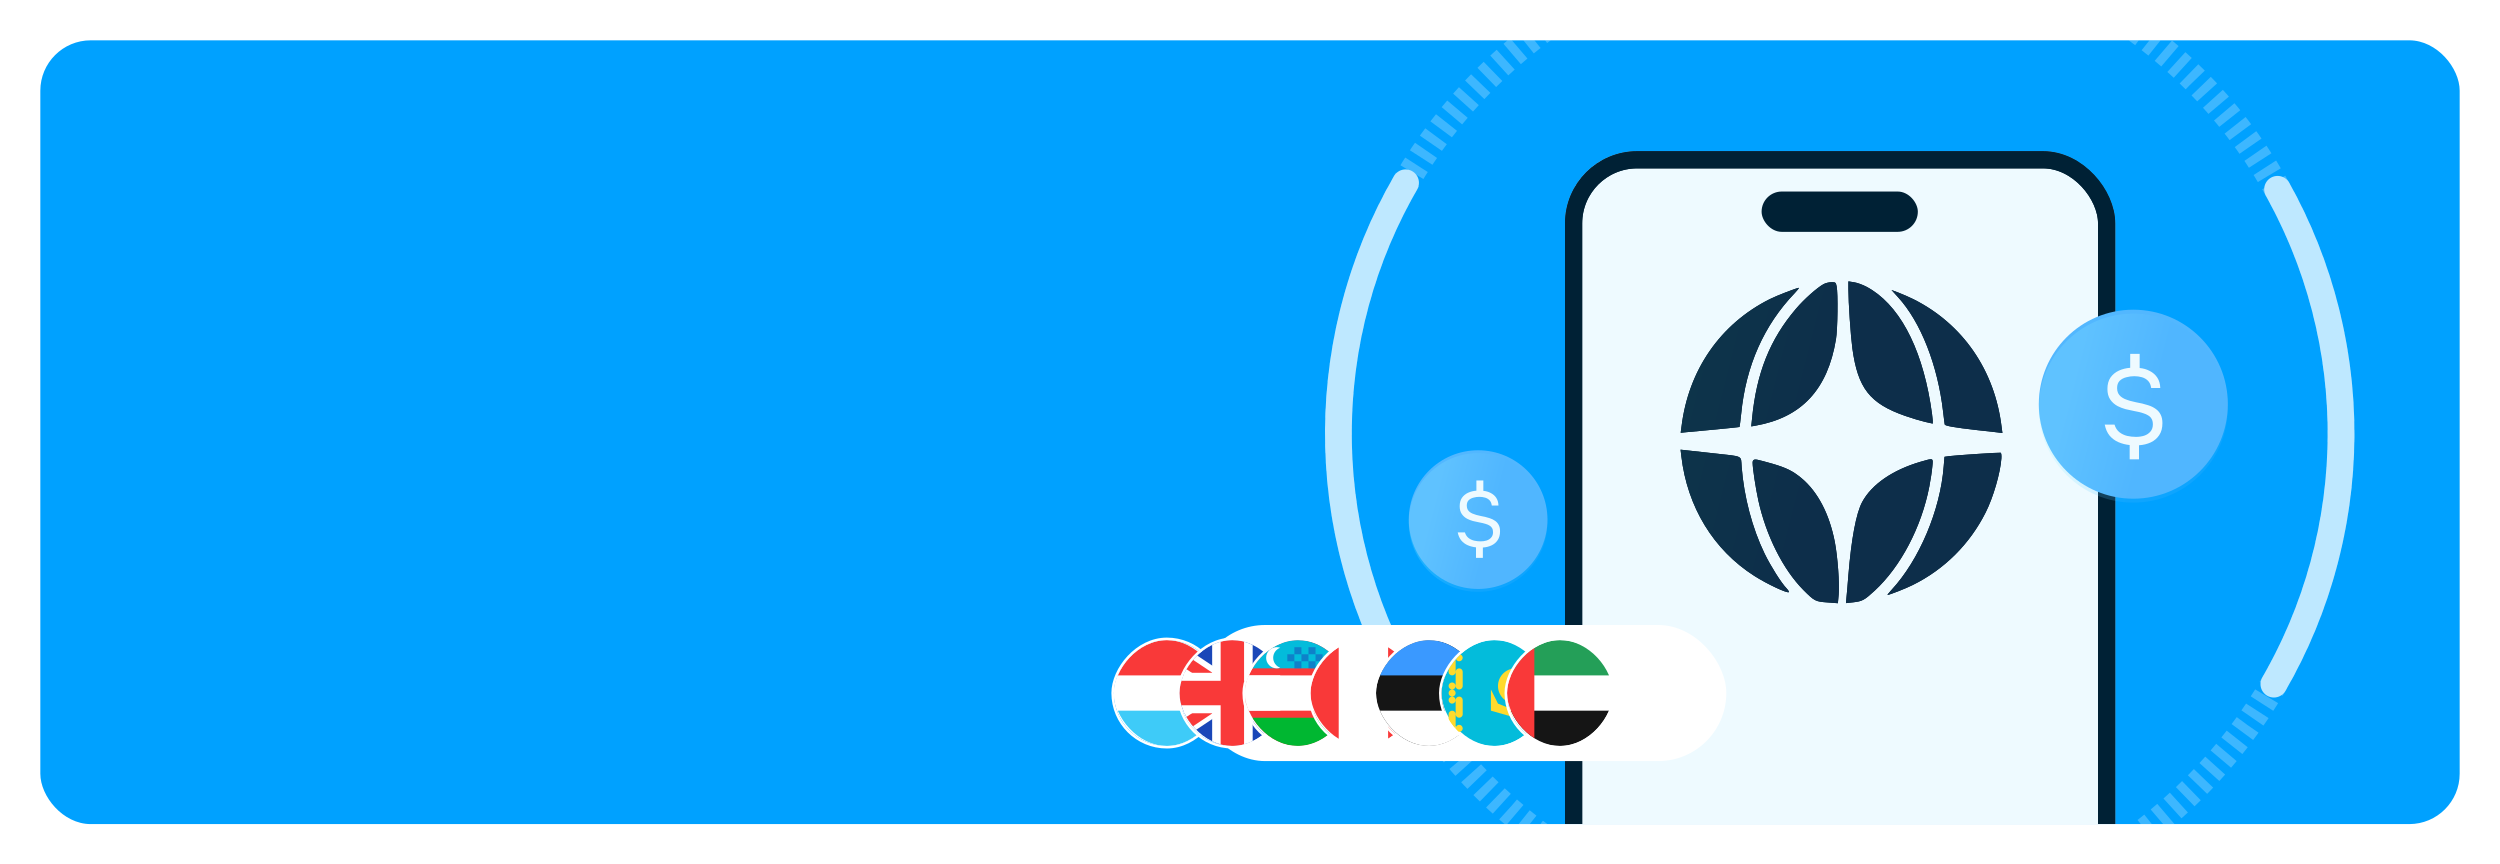 <?xml version="1.0" encoding="UTF-8"?> <svg xmlns="http://www.w3.org/2000/svg" width="992" height="343" viewBox="0 0 992 343" fill="none"><g filter="url(#filter0_d_5_251)"><g clip-path="url(#clip0_5_251)"><rect x="16" y="6" width="960" height="311" rx="20" fill="#00A1FF"></rect><path fill-rule="evenodd" clip-rule="evenodd" d="M743.556 95.936C755.078 102.033 763.325 117.112 766.848 138.411C767.304 141.212 767.677 144.013 767.677 144.631V145.702L764.9 145.085C763.325 144.714 760.092 143.766 757.647 142.901C744.799 138.411 740.447 132.89 738.458 118.389C737.836 113.816 737.007 101.704 737.007 96.719V94L739.08 94.33C740.199 94.494 742.23 95.236 743.556 95.936ZM732.739 95.813C733.277 98.326 733.112 111.509 732.49 115.093C729.464 133.302 720.015 143.478 703.312 146.444L701.696 146.732L701.986 143.89C703.603 127.287 708.493 115.052 717.984 103.929C720.885 100.509 725.61 96.307 728.014 94.989C728.718 94.618 730.003 94.288 730.874 94.288C732.324 94.288 732.448 94.371 732.739 95.813ZM717.487 98.284C706.338 109.902 699.748 124.692 698.049 142.077C697.759 144.673 697.51 146.856 697.427 146.938C697.386 146.98 693.448 147.392 688.682 147.845C683.916 148.298 679.108 148.751 678.031 148.833L676.041 149.039L676.332 146.897C678.818 126.299 690.423 109.49 708.41 100.468C710.938 99.191 718.108 96.431 718.979 96.348C719.186 96.348 718.523 97.213 717.487 98.284ZM760.631 100.468C778.577 109.449 790.223 126.299 792.71 146.938L793 149.122L791.011 148.875C789.933 148.751 786.617 148.38 783.633 148.051C775.593 147.144 772.194 146.526 772.029 146.032C771.987 145.785 771.697 143.725 771.448 141.459C769.501 124.527 763.325 108.79 755.036 99.726L752.674 97.131L755.285 98.12C756.777 98.697 759.139 99.726 760.631 100.468ZM687.978 156.496C699.085 157.732 697.883 157.155 698.215 161.44C699.044 172.275 702.069 183.727 706.545 192.956C708.783 197.529 712.555 203.543 714.544 205.603C715.124 206.221 715.497 206.839 715.373 206.963C714.834 207.498 707.457 204.038 702.815 201.071C687.936 191.596 678.445 175.982 676.29 157.608L676 155.178L678.238 155.425C679.44 155.59 683.833 156.043 687.978 156.496ZM792.627 158.391C792.254 163.623 789.684 172.522 786.908 178.001C781.105 189.536 771.904 198.682 760.424 204.367C757.896 205.644 751.886 207.993 751.223 207.993C751.099 207.993 751.762 207.169 752.674 206.18C762.745 195.304 770.454 177.136 771.656 161.234L771.946 157.773L773.645 157.526C775.759 157.238 791.757 156.167 792.337 156.29C792.586 156.331 792.71 157.238 792.627 158.391ZM709.405 160.286C714.461 161.769 716.782 162.923 719.891 165.477C725.859 170.421 730.086 178.495 732.075 188.712C733.112 194.068 733.816 203.708 733.485 207.745L733.194 211L729.423 210.712C725.03 210.423 724.657 210.217 720.637 206.18C713.259 198.723 707.084 186.446 704.266 173.593C703.271 168.979 702.193 161.934 702.193 159.874C702.193 158.968 702.718 158.611 703.768 158.803C704.597 158.968 707.125 159.627 709.405 160.286ZM767.511 161.44C767.387 163.005 766.889 166.219 766.434 168.567C763.574 183.357 755.989 197.776 746.498 206.51C742.81 209.888 742.064 210.3 738.748 210.67L736.137 210.959L736.344 208.569C736.469 207.21 736.8 203.708 737.007 200.783C738.085 187.6 739.826 178.289 742.022 174.211C745.462 167.825 753.005 162.593 763.201 159.586C768.091 158.185 767.843 158.062 767.511 161.44Z" fill="#002135"></path><path fill-rule="evenodd" clip-rule="evenodd" d="M743.556 95.936C755.078 102.033 763.325 117.112 766.848 138.411C767.304 141.212 767.677 144.013 767.677 144.631V145.702L764.9 145.085C763.325 144.714 760.092 143.766 757.647 142.901C744.799 138.411 740.447 132.89 738.458 118.389C737.836 113.816 737.007 101.704 737.007 96.719V94L739.08 94.33C740.199 94.494 742.23 95.236 743.556 95.936ZM732.739 95.813C733.277 98.326 733.112 111.509 732.49 115.093C729.464 133.302 720.015 143.478 703.312 146.444L701.696 146.732L701.986 143.89C703.603 127.287 708.493 115.052 717.984 103.929C720.885 100.509 725.61 96.307 728.014 94.989C728.718 94.618 730.003 94.288 730.874 94.288C732.324 94.288 732.448 94.371 732.739 95.813ZM717.487 98.284C706.338 109.902 699.748 124.692 698.049 142.077C697.759 144.673 697.51 146.856 697.427 146.938C697.386 146.98 693.448 147.392 688.682 147.845C683.916 148.298 679.108 148.751 678.031 148.833L676.041 149.039L676.332 146.897C678.818 126.299 690.423 109.49 708.41 100.468C710.938 99.191 718.108 96.431 718.979 96.348C719.186 96.348 718.523 97.213 717.487 98.284ZM760.631 100.468C778.577 109.449 790.223 126.299 792.71 146.938L793 149.122L791.011 148.875C789.933 148.751 786.617 148.38 783.633 148.051C775.593 147.144 772.194 146.526 772.029 146.032C771.987 145.785 771.697 143.725 771.448 141.459C769.501 124.527 763.325 108.79 755.036 99.726L752.674 97.131L755.285 98.12C756.777 98.697 759.139 99.726 760.631 100.468ZM687.978 156.496C699.085 157.732 697.883 157.155 698.215 161.44C699.044 172.275 702.069 183.727 706.545 192.956C708.783 197.529 712.555 203.543 714.544 205.603C715.124 206.221 715.497 206.839 715.373 206.963C714.834 207.498 707.457 204.038 702.815 201.071C687.936 191.596 678.445 175.982 676.29 157.608L676 155.178L678.238 155.425C679.44 155.59 683.833 156.043 687.978 156.496ZM792.627 158.391C792.254 163.623 789.684 172.522 786.908 178.001C781.105 189.536 771.904 198.682 760.424 204.367C757.896 205.644 751.886 207.993 751.223 207.993C751.099 207.993 751.762 207.169 752.674 206.18C762.745 195.304 770.454 177.136 771.656 161.234L771.946 157.773L773.645 157.526C775.759 157.238 791.757 156.167 792.337 156.29C792.586 156.331 792.71 157.238 792.627 158.391ZM709.405 160.286C714.461 161.769 716.782 162.923 719.891 165.477C725.859 170.421 730.086 178.495 732.075 188.712C733.112 194.068 733.816 203.708 733.485 207.745L733.194 211L729.423 210.712C725.03 210.423 724.657 210.217 720.637 206.18C713.259 198.723 707.084 186.446 704.266 173.593C703.271 168.979 702.193 161.934 702.193 159.874C702.193 158.968 702.718 158.611 703.768 158.803C704.597 158.968 707.125 159.627 709.405 160.286ZM767.511 161.44C767.387 163.005 766.889 166.219 766.434 168.567C763.574 183.357 755.989 197.776 746.498 206.51C742.81 209.888 742.064 210.3 738.748 210.67L736.137 210.959L736.344 208.569C736.469 207.21 736.8 203.708 737.007 200.783C738.085 187.6 739.826 178.289 742.022 174.211C745.462 167.825 753.005 162.593 763.201 159.586C768.091 158.185 767.843 158.062 767.511 161.44Z" fill="#002135"></path><g filter="url(#filter1_i_5_251)" data-figma-bg-blur-radius="9.8"><rect x="621" y="48" width="218.312" height="378.772" rx="28.63" fill="#EEFAFF"></rect><rect x="624.408" y="51.408" width="211.496" height="371.956" rx="25.221" stroke="#002135" stroke-width="6.817"></rect></g><g filter="url(#filter2_i_5_251)" data-figma-bg-blur-radius="10"><rect x="624.408" y="51.408" width="211.496" height="371.956" rx="25.221" stroke="#002135" stroke-width="6.817"></rect></g><g filter="url(#filter3_i_5_251)" data-figma-bg-blur-radius="14.0637"><path fill-rule="evenodd" clip-rule="evenodd" d="M740.587 101.417C753.164 108.072 762.167 124.531 766.012 147.78C766.51 150.838 766.917 153.896 766.917 154.57V155.74L763.886 155.065C762.167 154.66 758.638 153.626 755.969 152.682C741.944 147.78 737.194 141.754 735.023 125.925C734.344 120.933 733.439 107.712 733.439 102.271V99.303L735.701 99.663C736.923 99.843 739.139 100.652 740.587 101.417ZM728.779 101.282C729.368 104.025 729.187 118.415 728.508 122.327C725.205 142.204 714.891 153.311 696.659 156.549L694.895 156.864L695.211 153.761C696.976 135.638 702.314 122.282 712.674 110.141C715.841 106.408 720.998 101.821 723.622 100.382C724.391 99.978 725.794 99.618 726.744 99.618C728.327 99.618 728.463 99.708 728.779 101.282ZM712.131 103.98C699.961 116.661 692.768 132.805 690.913 151.782C690.597 154.615 690.325 156.999 690.235 157.089C690.19 157.134 685.892 157.583 680.689 158.078C675.487 158.573 670.239 159.067 669.062 159.157L666.891 159.382L667.208 157.044C669.922 134.559 682.589 116.212 702.223 106.363C704.983 104.969 712.81 101.956 713.76 101.866C713.986 101.866 713.262 102.811 712.131 103.98ZM759.226 106.363C778.815 116.167 791.527 134.559 794.242 157.089L794.559 159.472L792.387 159.202C791.211 159.067 787.592 158.663 784.334 158.303C775.558 157.313 771.848 156.639 771.667 156.099C771.622 155.83 771.305 153.581 771.034 151.108C768.907 132.625 762.167 115.447 753.119 105.554L750.54 102.721L753.39 103.8C755.019 104.43 757.597 105.554 759.226 106.363ZM679.92 167.522C692.044 168.871 690.732 168.241 691.094 172.918C691.999 184.745 695.302 197.246 700.188 207.319C702.631 212.311 706.747 218.876 708.919 221.125C709.552 221.799 709.96 222.474 709.824 222.609C709.236 223.194 701.183 219.416 696.116 216.178C679.875 205.835 669.515 188.792 667.162 168.736L666.846 166.083L669.289 166.352C670.601 166.532 675.396 167.027 679.92 167.522ZM794.151 169.59C793.744 175.301 790.939 185.015 787.908 190.995C781.575 203.587 771.531 213.57 759 219.776C756.24 221.17 749.68 223.733 748.956 223.733C748.821 223.733 749.545 222.834 750.54 221.754C761.533 209.883 769.948 190.051 771.26 172.693L771.577 168.916L773.431 168.646C775.739 168.331 793.201 167.162 793.835 167.297C794.106 167.342 794.242 168.331 794.151 169.59ZM703.309 171.659C708.829 173.278 711.362 174.537 714.755 177.325C721.27 182.721 725.884 191.535 728.056 202.688C729.187 208.534 729.956 219.056 729.594 223.463L729.277 227.016L725.16 226.701C720.365 226.386 719.958 226.161 715.569 221.754C707.517 213.615 700.776 200.214 697.699 186.184C696.614 181.147 695.437 173.457 695.437 171.209C695.437 170.22 696.01 169.83 697.157 170.04C698.061 170.22 700.821 170.939 703.309 171.659ZM766.736 172.918C766.6 174.627 766.057 178.134 765.56 180.698C762.438 196.842 754.159 212.581 743.799 222.114C739.773 225.802 738.958 226.251 735.339 226.656L732.489 226.971L732.715 224.363C732.851 222.879 733.213 219.056 733.439 215.864C734.615 201.473 736.515 191.31 738.913 186.858C742.668 179.888 750.902 174.177 762.031 170.894C767.369 169.365 767.098 169.23 766.736 172.918Z" fill="#002135"></path><path fill-rule="evenodd" clip-rule="evenodd" d="M740.587 101.417C753.164 108.072 762.167 124.531 766.012 147.78C766.51 150.838 766.917 153.896 766.917 154.57V155.74L763.886 155.065C762.167 154.66 758.638 153.626 755.969 152.682C741.944 147.78 737.194 141.754 735.023 125.925C734.344 120.933 733.439 107.712 733.439 102.271V99.303L735.701 99.663C736.923 99.843 739.139 100.652 740.587 101.417ZM728.779 101.282C729.368 104.025 729.187 118.415 728.508 122.327C725.205 142.204 714.891 153.311 696.659 156.549L694.895 156.864L695.211 153.761C696.976 135.638 702.314 122.282 712.674 110.141C715.841 106.408 720.998 101.821 723.622 100.382C724.391 99.978 725.794 99.618 726.744 99.618C728.327 99.618 728.463 99.708 728.779 101.282ZM712.131 103.98C699.961 116.661 692.768 132.805 690.913 151.782C690.597 154.615 690.325 156.999 690.235 157.089C690.19 157.134 685.892 157.583 680.689 158.078C675.487 158.573 670.239 159.067 669.062 159.157L666.891 159.382L667.208 157.044C669.922 134.559 682.589 116.212 702.223 106.363C704.983 104.969 712.81 101.956 713.76 101.866C713.986 101.866 713.262 102.811 712.131 103.98ZM759.226 106.363C778.815 116.167 791.527 134.559 794.242 157.089L794.559 159.472L792.387 159.202C791.211 159.067 787.592 158.663 784.334 158.303C775.558 157.313 771.848 156.639 771.667 156.099C771.622 155.83 771.305 153.581 771.034 151.108C768.907 132.625 762.167 115.447 753.119 105.554L750.54 102.721L753.39 103.8C755.019 104.43 757.597 105.554 759.226 106.363ZM679.92 167.522C692.044 168.871 690.732 168.241 691.094 172.918C691.999 184.745 695.302 197.246 700.188 207.319C702.631 212.311 706.747 218.876 708.919 221.125C709.552 221.799 709.96 222.474 709.824 222.609C709.236 223.194 701.183 219.416 696.116 216.178C679.875 205.835 669.515 188.792 667.162 168.736L666.846 166.083L669.289 166.352C670.601 166.532 675.396 167.027 679.92 167.522ZM794.151 169.59C793.744 175.301 790.939 185.015 787.908 190.995C781.575 203.587 771.531 213.57 759 219.776C756.24 221.17 749.68 223.733 748.956 223.733C748.821 223.733 749.545 222.834 750.54 221.754C761.533 209.883 769.948 190.051 771.26 172.693L771.577 168.916L773.431 168.646C775.739 168.331 793.201 167.162 793.835 167.297C794.106 167.342 794.242 168.331 794.151 169.59ZM703.309 171.659C708.829 173.278 711.362 174.537 714.755 177.325C721.27 182.721 725.884 191.535 728.056 202.688C729.187 208.534 729.956 219.056 729.594 223.463L729.277 227.016L725.16 226.701C720.365 226.386 719.958 226.161 715.569 221.754C707.517 213.615 700.776 200.214 697.699 186.184C696.614 181.147 695.437 173.457 695.437 171.209C695.437 170.22 696.01 169.83 697.157 170.04C698.061 170.22 700.821 170.939 703.309 171.659ZM766.736 172.918C766.6 174.627 766.057 178.134 765.56 180.698C762.438 196.842 754.159 212.581 743.799 222.114C739.773 225.802 738.958 226.251 735.339 226.656L732.489 226.971L732.715 224.363C732.851 222.879 733.213 219.056 733.439 215.864C734.615 201.473 736.515 191.31 738.913 186.858C742.668 179.888 750.902 174.177 762.031 170.894C767.369 169.365 767.098 169.23 766.736 172.918Z" fill="#002135"></path><path fill-rule="evenodd" clip-rule="evenodd" d="M740.587 101.417C753.164 108.072 762.167 124.531 766.012 147.78C766.51 150.838 766.917 153.896 766.917 154.57V155.74L763.886 155.065C762.167 154.66 758.638 153.626 755.969 152.682C741.944 147.78 737.194 141.754 735.023 125.925C734.344 120.933 733.439 107.712 733.439 102.271V99.303L735.701 99.663C736.923 99.843 739.139 100.652 740.587 101.417ZM728.779 101.282C729.368 104.025 729.187 118.415 728.508 122.327C725.205 142.204 714.891 153.311 696.659 156.549L694.895 156.864L695.211 153.761C696.976 135.638 702.314 122.282 712.674 110.141C715.841 106.408 720.998 101.821 723.622 100.382C724.391 99.978 725.794 99.618 726.744 99.618C728.327 99.618 728.463 99.708 728.779 101.282ZM712.131 103.98C699.961 116.661 692.768 132.805 690.913 151.782C690.597 154.615 690.325 156.999 690.235 157.089C690.19 157.134 685.892 157.583 680.689 158.078C675.487 158.573 670.239 159.067 669.062 159.157L666.891 159.382L667.208 157.044C669.922 134.559 682.589 116.212 702.223 106.363C704.983 104.969 712.81 101.956 713.76 101.866C713.986 101.866 713.262 102.811 712.131 103.98ZM759.226 106.363C778.815 116.167 791.527 134.559 794.242 157.089L794.559 159.472L792.387 159.202C791.211 159.067 787.592 158.663 784.334 158.303C775.558 157.313 771.848 156.639 771.667 156.099C771.622 155.83 771.305 153.581 771.034 151.108C768.907 132.625 762.167 115.447 753.119 105.554L750.54 102.721L753.39 103.8C755.019 104.43 757.597 105.554 759.226 106.363ZM679.92 167.522C692.044 168.871 690.732 168.241 691.094 172.918C691.999 184.745 695.302 197.246 700.188 207.319C702.631 212.311 706.747 218.876 708.919 221.125C709.552 221.799 709.96 222.474 709.824 222.609C709.236 223.194 701.183 219.416 696.116 216.178C679.875 205.835 669.515 188.792 667.162 168.736L666.846 166.083L669.289 166.352C670.601 166.532 675.396 167.027 679.92 167.522ZM794.151 169.59C793.744 175.301 790.939 185.015 787.908 190.995C781.575 203.587 771.531 213.57 759 219.776C756.24 221.17 749.68 223.733 748.956 223.733C748.821 223.733 749.545 222.834 750.54 221.754C761.533 209.883 769.948 190.051 771.26 172.693L771.577 168.916L773.431 168.646C775.739 168.331 793.201 167.162 793.835 167.297C794.106 167.342 794.242 168.331 794.151 169.59ZM703.309 171.659C708.829 173.278 711.362 174.537 714.755 177.325C721.27 182.721 725.884 191.535 728.056 202.688C729.187 208.534 729.956 219.056 729.594 223.463L729.277 227.016L725.16 226.701C720.365 226.386 719.958 226.161 715.569 221.754C707.517 213.615 700.776 200.214 697.699 186.184C696.614 181.147 695.437 173.457 695.437 171.209C695.437 170.22 696.01 169.83 697.157 170.04C698.061 170.22 700.821 170.939 703.309 171.659ZM766.736 172.918C766.6 174.627 766.057 178.134 765.56 180.698C762.438 196.842 754.159 212.581 743.799 222.114C739.773 225.802 738.958 226.251 735.339 226.656L732.489 226.971L732.715 224.363C732.851 222.879 733.213 219.056 733.439 215.864C734.615 201.473 736.515 191.31 738.913 186.858C742.668 179.888 750.902 174.177 762.031 170.894C767.369 169.365 767.098 169.23 766.736 172.918Z" fill="url(#paint0_linear_5_251)" fill-opacity="0.1"></path></g><g filter="url(#filter4_i_5_251)" data-figma-bg-blur-radius="10"><rect x="699" y="64" width="62" height="16" rx="8" fill="#002135"></rect></g><g filter="url(#filter5_dddd_5_251)"><circle cx="846.5" cy="104.5" r="37.5" fill="#52B7FF"></circle><g filter="url(#filter6_i_5_251)" data-figma-bg-blur-radius="10.81"><circle cx="846.5" cy="104.5" r="37.5" fill="url(#paint1_linear_5_251)" fill-opacity="0.2"></circle></g><path d="M845.049 126.38V120.71C843.458 120.539 841.966 120.156 840.573 119.559C839.209 118.962 838.044 118.095 837.078 116.958C836.14 115.793 835.5 114.344 835.159 112.61H839.038C839.436 113.889 840.076 114.884 840.957 115.594C841.866 116.305 842.904 116.802 844.069 117.086C845.234 117.342 846.399 117.47 847.564 117.47C848.73 117.47 849.81 117.314 850.804 117.001C851.827 116.66 852.651 116.12 853.277 115.381C853.93 114.642 854.257 113.69 854.257 112.525C854.257 111.615 854.087 110.877 853.746 110.308C853.433 109.74 852.978 109.285 852.381 108.944C851.813 108.575 851.131 108.276 850.335 108.049C849.284 107.708 848.161 107.438 846.968 107.239C845.774 107.012 844.595 106.756 843.429 106.472C842.293 106.159 841.227 105.747 840.232 105.235C839.038 104.582 838.072 103.715 837.333 102.635C836.594 101.555 836.225 100.162 836.225 98.457C836.225 96.61 836.637 95.09 837.461 93.896C838.314 92.702 839.422 91.793 840.786 91.168C842.179 90.542 843.671 90.173 845.262 90.059V84.517H849.014V90.144C850.52 90.287 851.87 90.684 853.064 91.338C854.286 91.963 855.266 92.83 856.005 93.939C856.744 95.047 857.142 96.425 857.199 98.073H853.575C853.433 96.88 853.035 95.942 852.381 95.26C851.728 94.578 850.918 94.095 849.952 93.811C848.985 93.526 847.962 93.384 846.882 93.384C845.831 93.384 844.779 93.526 843.728 93.811C842.676 94.066 841.795 94.535 841.085 95.217C840.403 95.899 840.062 96.866 840.062 98.116C840.062 98.855 840.189 99.509 840.445 100.077C840.729 100.646 841.099 101.114 841.554 101.484C842.008 101.853 842.52 102.166 843.088 102.422C844.452 102.99 845.959 103.431 847.607 103.743C849.284 104.027 850.861 104.411 852.339 104.894C853.532 105.264 854.556 105.761 855.408 106.386C856.261 106.983 856.914 107.75 857.369 108.688C857.824 109.598 858.051 110.706 858.051 112.013C858.051 113.946 857.625 115.537 856.772 116.788C855.948 118.038 854.84 118.99 853.447 119.644C852.055 120.298 850.492 120.681 848.758 120.795V126.38H845.049Z" fill="#EEFAFF"></path></g><circle cx="730" cy="162" r="198.93" stroke="white" stroke-opacity="0.24" stroke-width="10.625" stroke-dasharray="3.43 3.43"></circle><path d="M903.741 65.114C920.504 95.173 929.18 129.067 928.924 163.482C928.667 197.898 919.486 231.659 902.278 261.465" stroke="#BEE8FF" stroke-width="10.625" stroke-linecap="round"></path><path d="M556.259 258.886C539.496 228.827 530.82 194.933 531.076 160.518C531.333 126.102 540.514 92.341 557.722 62.535" stroke="#BEE8FF" stroke-width="10.625" stroke-linecap="round"></path><path d="M633.114 -11.741C663.173 -28.504 697.067 -37.18 731.482 -36.924C765.898 -36.667 799.659 -27.486 829.465 -10.278" stroke="white" stroke-width="10.625" stroke-linecap="round"></path><path d="M826.886 335.741C796.827 352.504 762.933 361.18 728.518 360.924C694.102 360.667 660.341 351.486 630.535 334.278" stroke="white" stroke-width="10.625" stroke-linecap="round"></path><g filter="url(#filter7_d_5_251)"><rect x="475" y="228" width="210" height="54" rx="27" fill="white"></rect></g><g filter="url(#filter8_d_5_251)"><g filter="url(#filter9_dddd_5_251)"><g clip-path="url(#clip5_5_251)"><rect width="42" height="42" rx="21" transform="matrix(-1 0 0 1 523 234)" fill="white"></rect><g clip-path="url(#clip6_5_251)"><rect x="481" y="234" width="42" height="42" rx="21" fill="white"></rect><path fill-rule="evenodd" clip-rule="evenodd" d="M472.6 262H531.4V276H472.6V262Z" fill="#3ECBF8"></path><path fill-rule="evenodd" clip-rule="evenodd" d="M472.6 234H531.4V248H472.6V234Z" fill="#F93939"></path></g></g><rect x="0.5" y="-0.5" width="43" height="43" rx="21.5" transform="matrix(-1 0 0 1 524 234)" stroke="white"></rect></g><g filter="url(#filter10_dddd_5_251)"><g clip-path="url(#clip7_5_251)"><rect width="42" height="42" rx="21" transform="matrix(-1 0 0 1 549 234)" fill="white"></rect><g clip-path="url(#clip8_5_251)"><rect x="507" y="234" width="42" height="42" rx="21" fill="#1A47B8"></rect><path fill-rule="evenodd" clip-rule="evenodd" d="M504.855 234H498.6V241L551.111 276L557.4 276V269L504.855 234Z" fill="white"></path><path d="M500.686 234L557.4 271.899V276H555.363L498.6 238.062V234H500.686Z" fill="#F93939"></path><path fill-rule="evenodd" clip-rule="evenodd" d="M551.8 234H557.4V241C557.4 241 521.028 264.319 504.2 276H498.6V269L551.8 234Z" fill="white"></path><path d="M557.4 234H555.501L498.6 271.932V276H500.686L557.4 238.092V234Z" fill="#F93939"></path><path fill-rule="evenodd" clip-rule="evenodd" d="M519.984 234H536.065V246.955H557.4V263.036H536.065V276H519.984V263.036H498.6V246.955H519.984V234Z" fill="white"></path><path fill-rule="evenodd" clip-rule="evenodd" d="M523.358 234H532.642V250.154H557.4V259.846H532.642V276H523.358V259.846H498.6V250.154H523.358V234Z" fill="#F93939"></path></g></g><rect x="0.5" y="-0.5" width="43" height="43" rx="21.5" transform="matrix(-1 0 0 1 550 234)" stroke="white"></rect></g><g filter="url(#filter11_dddd_5_251)"><g clip-path="url(#clip9_5_251)"><rect width="42" height="42" rx="21" transform="matrix(-1 0 0 1 575 234)" fill="white"></rect><g clip-path="url(#clip10_5_251)"><rect x="533" y="234" width="42" height="42" rx="21" fill="#F93939"></rect><path fill-rule="evenodd" clip-rule="evenodd" d="M527.4 264.8H586.2V276H527.4V264.8Z" fill="#00B731"></path><path fill-rule="evenodd" clip-rule="evenodd" d="M527.4 234H586.2V245.2H527.4V234Z" fill="#03BCDB"></path><path fill-rule="evenodd" clip-rule="evenodd" d="M533 248H591.8V262H533V248ZM547 244.962C546.563 245.116 546.09 245.2 545.6 245.2C543.282 245.2 541.4 243.318 541.4 241C541.4 238.682 543.282 236.8 545.6 236.8C546.09 236.8 546.563 236.884 547 237.038C545.368 237.615 544.2 239.172 544.2 241C544.2 242.828 545.368 244.388 547 244.962Z" fill="white"></path><path opacity="0.5" fill-rule="evenodd" clip-rule="evenodd" d="M549.8 239.6H552.6V242.4H549.8V239.6ZM552.6 236.8H555.4V239.6H552.6V236.8ZM555.4 239.6H558.2V242.4H555.4V239.6ZM558.2 236.8H561V239.6H558.2V236.8ZM561 239.6H563.8V242.4H561V239.6ZM558.2 242.4H561V245.2H558.2V242.4ZM552.6 242.4H555.4V245.2H552.6V242.4Z" fill="#1A47B8"></path><rect x="533" y="248" width="14" height="14" fill="white"></rect></g></g><rect x="0.5" y="-0.5" width="43" height="43" rx="21.5" transform="matrix(-1 0 0 1 576 234)" stroke="white"></rect></g><g filter="url(#filter12_dddd_5_251)"><g clip-path="url(#clip11_5_251)"><rect width="42" height="42" rx="21" transform="matrix(-1 0 0 1 601 234)" fill="white"></rect><g clip-path="url(#clip12_5_251)"><path d="M603.8 234H556.2C553.107 234 550.6 236.507 550.6 239.6V270.4C550.6 273.493 553.107 276 556.2 276H603.8C606.893 276 609.4 273.493 609.4 270.4V239.6C609.4 236.507 606.893 234 603.8 234Z" fill="white"></path><path fill-rule="evenodd" clip-rule="evenodd" d="M550.6 234H570.2V276H550.6V234ZM589.8 234H609.4V276H589.8V234Z" fill="#F93939"></path></g></g><rect x="0.5" y="-0.5" width="43" height="43" rx="21.5" transform="matrix(-1 0 0 1 602 234)" stroke="white"></rect></g><g filter="url(#filter13_dddd_5_251)"><g clip-path="url(#clip13_5_251)"><rect width="42" height="42" rx="21" transform="matrix(-1 0 0 1 627 234)" fill="white"></rect><g clip-path="url(#clip14_5_251)"><path d="M629.8 234H582.2C579.107 234 576.6 236.507 576.6 239.6V270.4C576.6 273.493 579.107 276 582.2 276H629.8C632.893 276 635.4 273.493 635.4 270.4V239.6C635.4 236.507 632.893 234 629.8 234Z" fill="#151515"></path><path fill-rule="evenodd" clip-rule="evenodd" d="M576.6 262H635.4V276H576.6V262Z" fill="white"></path><path fill-rule="evenodd" clip-rule="evenodd" d="M576.6 234H635.4V248H576.6V234Z" fill="#3A99FF"></path></g></g><rect x="0.5" y="-0.5" width="43" height="43" rx="21.5" transform="matrix(-1 0 0 1 628 234)" stroke="white"></rect></g><g filter="url(#filter14_dddd_5_251)"><g clip-path="url(#clip15_5_251)"><rect width="42" height="42" rx="21" transform="matrix(-1 0 0 1 653 234)" fill="white"></rect><rect x="611" y="234" width="42" height="42" rx="21" fill="#03BCDB"></rect><path fill-rule="evenodd" clip-rule="evenodd" d="M613.8 240.986C613.8 240.222 614.449 239.6 615.2 239.6C615.973 239.6 616.6 240.205 616.6 240.986V246.614C616.6 247.378 615.95 248 615.2 248C614.427 248 613.8 247.395 613.8 246.614V240.986ZM616.6 246.586C616.6 245.822 617.249 245.2 618 245.2C618.773 245.2 619.4 245.805 619.4 246.586V252.214C619.4 252.978 618.75 253.6 618 253.6C617.227 253.6 616.6 252.995 616.6 252.214V246.586ZM616.6 257.786C616.6 257.022 617.249 256.4 618 256.4C618.773 256.4 619.4 257.005 619.4 257.786V263.414C619.4 264.178 618.75 264.8 618 264.8C617.227 264.8 616.6 264.195 616.6 263.414V257.786V257.786ZM613.8 263.386C613.8 262.622 614.449 262 615.2 262C615.973 262 616.6 262.605 616.6 263.386V269.014C616.6 269.778 615.95 270.4 615.2 270.4C614.427 270.4 613.8 269.795 613.8 269.014V263.386ZM613.8 252.2C613.8 251.427 614.449 250.8 615.2 250.8C615.973 250.8 616.6 251.45 616.6 252.2C616.6 252.973 615.95 253.6 615.2 253.6C614.427 253.6 613.8 252.95 613.8 252.2ZM616.6 241C616.6 240.227 617.249 239.6 618 239.6C618.773 239.6 619.4 240.25 619.4 241C619.4 241.773 618.75 242.4 618 242.4C617.227 242.4 616.6 241.75 616.6 241ZM613.8 255C613.8 254.227 614.449 253.6 615.2 253.6C615.973 253.6 616.6 254.25 616.6 255C616.6 255.773 615.95 256.4 615.2 256.4C614.427 256.4 613.8 255.75 613.8 255ZM616.6 269C616.6 268.227 617.249 267.6 618 267.6C618.773 267.6 619.4 268.25 619.4 269C619.4 269.773 618.75 270.4 618 270.4C617.227 270.4 616.6 269.75 616.6 269ZM613.8 257.8C613.8 257.027 614.449 256.4 615.2 256.4C615.973 256.4 616.6 257.05 616.6 257.8C616.6 258.573 615.95 259.2 615.2 259.2C614.427 259.2 613.8 258.55 613.8 257.8Z" fill="#FFDA2C"></path><path d="M640.4 259.2C644.266 259.2 647.4 256.066 647.4 252.2C647.4 248.334 644.266 245.2 640.4 245.2C636.534 245.2 633.4 248.334 633.4 252.2C633.4 256.066 636.534 259.2 640.4 259.2Z" fill="#FFDA2C"></path><path fill-rule="evenodd" clip-rule="evenodd" d="M630.6 253.6L633.4 259.2L640.4 262L647.4 259.2L650.2 253.6V262L640.4 264.8L630.6 262V253.6Z" fill="#FFDA2C"></path></g><rect x="0.5" y="-0.5" width="43" height="43" rx="21.5" transform="matrix(-1 0 0 1 654 234)" stroke="white"></rect></g><g filter="url(#filter15_dddd_5_251)"><g clip-path="url(#clip16_5_251)"><rect width="42" height="42" rx="21" transform="matrix(-1 0 0 1 679 234)" fill="white"></rect><g clip-path="url(#clip17_5_251)"><path d="M684.227 234H636.627C633.535 234 631.027 236.507 631.027 239.6V270.4C631.027 273.493 633.535 276 636.627 276H684.227C687.32 276 689.827 273.493 689.827 270.4V239.6C689.827 236.507 687.32 234 684.227 234Z" fill="white"></path><path fill-rule="evenodd" clip-rule="evenodd" d="M631.027 262H689.827V276H631.027V262Z" fill="#151515"></path><path fill-rule="evenodd" clip-rule="evenodd" d="M631.027 234H689.827V248H631.027V234Z" fill="#249F58"></path><path fill-rule="evenodd" clip-rule="evenodd" d="M631.027 234V276H647.827V234H631.027Z" fill="#F93939"></path></g></g><rect x="0.5" y="-0.5" width="43" height="43" rx="21.5" transform="matrix(-1 0 0 1 680 234)" stroke="white"></rect></g></g><g filter="url(#filter16_dddd_5_251)"><circle cx="586.515" cy="162.515" r="27.515" fill="#52B7FF"></circle><g filter="url(#filter17_i_5_251)" data-figma-bg-blur-radius="7.93158"><circle cx="586.515" cy="162.515" r="27.515" fill="url(#paint2_linear_5_251)" fill-opacity="0.2"></circle></g><path d="M585.678 177.686V173.526C584.51 173.401 583.416 173.12 582.394 172.682C581.393 172.244 580.538 171.608 579.829 170.774C579.141 169.919 578.672 168.855 578.422 167.583H581.268C581.56 168.522 582.029 169.251 582.675 169.773C583.343 170.294 584.104 170.659 584.959 170.867C585.814 171.055 586.669 171.149 587.524 171.149C588.379 171.149 589.171 171.034 589.901 170.805C590.651 170.555 591.256 170.159 591.715 169.616C592.194 169.074 592.434 168.376 592.434 167.521C592.434 166.853 592.309 166.311 592.059 165.894C591.83 165.477 591.496 165.144 591.058 164.893C590.641 164.622 590.141 164.403 589.557 164.236C588.785 163.986 587.961 163.788 587.086 163.642C586.21 163.475 585.345 163.288 584.49 163.079C583.655 162.85 582.874 162.547 582.144 162.172C581.268 161.693 580.559 161.057 580.017 160.264C579.475 159.472 579.204 158.45 579.204 157.199C579.204 155.843 579.506 154.728 580.111 153.852C580.736 152.976 581.549 152.309 582.55 151.85C583.572 151.392 584.667 151.12 585.835 151.037V146.971H588.587V151.1C589.692 151.204 590.683 151.496 591.558 151.975C592.455 152.434 593.175 153.07 593.717 153.883C594.259 154.697 594.551 155.708 594.592 156.917H591.934C591.83 156.042 591.538 155.353 591.058 154.853C590.578 154.353 589.984 153.998 589.275 153.79C588.566 153.581 587.815 153.477 587.023 153.477C586.252 153.477 585.48 153.581 584.709 153.79C583.937 153.977 583.291 154.321 582.769 154.822C582.269 155.322 582.019 156.031 582.019 156.949C582.019 157.491 582.112 157.97 582.3 158.387C582.509 158.804 582.78 159.149 583.113 159.42C583.447 159.691 583.822 159.92 584.239 160.108C585.24 160.525 586.345 160.848 587.555 161.077C588.785 161.286 589.942 161.567 591.027 161.922C591.903 162.193 592.653 162.558 593.279 163.017C593.904 163.455 594.384 164.018 594.718 164.706C595.051 165.373 595.218 166.186 595.218 167.145C595.218 168.563 594.905 169.731 594.28 170.649C593.675 171.566 592.862 172.265 591.84 172.744C590.818 173.224 589.671 173.505 588.399 173.589V177.686H585.678Z" fill="#EEFAFF"></path></g></g></g><defs><filter id="filter0_d_5_251" x="0" y="0" width="992" height="343" filterUnits="userSpaceOnUse" color-interpolation-filters="sRGB"><feFlood flood-opacity="0" result="BackgroundImageFix"></feFlood><feColorMatrix in="SourceAlpha" type="matrix" values="0 0 0 0 0 0 0 0 0 0 0 0 0 0 0 0 0 0 127 0" result="hardAlpha"></feColorMatrix><feMorphology radius="2" operator="erode" in="SourceAlpha" result="effect1_dropShadow_5_251"></feMorphology><feOffset dy="10"></feOffset><feGaussianBlur stdDeviation="9"></feGaussianBlur><feComposite in2="hardAlpha" operator="out"></feComposite><feColorMatrix type="matrix" values="0 0 0 0 0.063 0 0 0 0 0.098 0 0 0 0 0.157 0 0 0 0.07 0"></feColorMatrix><feBlend mode="normal" in2="BackgroundImageFix" result="effect1_dropShadow_5_251"></feBlend><feBlend mode="normal" in="SourceGraphic" in2="effect1_dropShadow_5_251" result="shape"></feBlend></filter><filter id="filter1_i_5_251" x="611.2" y="38.2" width="237.913" height="398.372" filterUnits="userSpaceOnUse" color-interpolation-filters="sRGB"><feFlood flood-opacity="0" result="BackgroundImageFix"></feFlood><feBlend mode="normal" in="SourceGraphic" in2="BackgroundImageFix" result="shape"></feBlend><feColorMatrix in="SourceAlpha" type="matrix" values="0 0 0 0 0 0 0 0 0 0 0 0 0 0 0 0 0 0 127 0" result="hardAlpha"></feColorMatrix><feMorphology radius="15" operator="erode" in="SourceAlpha" result="effect1_innerShadow_5_251"></feMorphology><feOffset dy="2"></feOffset><feGaussianBlur stdDeviation="10"></feGaussianBlur><feComposite in2="hardAlpha" operator="arithmetic" k2="-1" k3="1"></feComposite><feColorMatrix type="matrix" values="0 0 0 0 1 0 0 0 0 1 0 0 0 0 1 0 0 0 0.2 0"></feColorMatrix><feBlend mode="normal" in2="shape" result="effect1_innerShadow_5_251"></feBlend></filter><clipPath id="bgblur_1_5_251_clip_path" transform="translate(-611.2 -38.2)"><rect x="621" y="48" width="218.312" height="378.772" rx="28.63"></rect></clipPath><filter id="filter2_i_5_251" x="611" y="38" width="238.312" height="398.772" filterUnits="userSpaceOnUse" color-interpolation-filters="sRGB"><feFlood flood-opacity="0" result="BackgroundImageFix"></feFlood><feBlend mode="normal" in="SourceGraphic" in2="BackgroundImageFix" result="shape"></feBlend><feColorMatrix in="SourceAlpha" type="matrix" values="0 0 0 0 0 0 0 0 0 0 0 0 0 0 0 0 0 0 127 0" result="hardAlpha"></feColorMatrix><feMorphology radius="20" operator="erode" in="SourceAlpha" result="effect1_innerShadow_5_251"></feMorphology><feOffset dy="2"></feOffset><feGaussianBlur stdDeviation="5"></feGaussianBlur><feComposite in2="hardAlpha" operator="arithmetic" k2="-1" k3="1"></feComposite><feColorMatrix type="matrix" values="0 0 0 0 1 0 0 0 0 1 0 0 0 0 1 0 0 0 0.1 0"></feColorMatrix><feBlend mode="normal" in2="shape" result="effect1_innerShadow_5_251"></feBlend></filter><filter id="filter3_i_5_251" x="652.782" y="85.239" width="155.84" height="155.84" filterUnits="userSpaceOnUse" color-interpolation-filters="sRGB"><feFlood flood-opacity="0" result="BackgroundImageFix"></feFlood><feBlend mode="normal" in="SourceGraphic" in2="BackgroundImageFix" result="shape"></feBlend><feColorMatrix in="SourceAlpha" type="matrix" values="0 0 0 0 0 0 0 0 0 0 0 0 0 0 0 0 0 0 127 0" result="hardAlpha"></feColorMatrix><feOffset dy="2.344"></feOffset><feGaussianBlur stdDeviation="1.5"></feGaussianBlur><feComposite in2="hardAlpha" operator="arithmetic" k2="-1" k3="1"></feComposite><feColorMatrix type="matrix" values="0 0 0 0 1 0 0 0 0 1 0 0 0 0 1 0 0 0 0.5 0"></feColorMatrix><feBlend mode="normal" in2="shape" result="effect1_innerShadow_5_251"></feBlend></filter><clipPath id="bgblur_2_5_251_clip_path" transform="translate(-652.782 -85.239)"><path fill-rule="evenodd" clip-rule="evenodd" d="M740.587 101.417C753.164 108.072 762.167 124.531 766.012 147.78C766.51 150.838 766.917 153.896 766.917 154.57V155.74L763.886 155.065C762.167 154.66 758.638 153.626 755.969 152.682C741.944 147.78 737.194 141.754 735.023 125.925C734.344 120.933 733.439 107.712 733.439 102.271V99.303L735.701 99.663C736.923 99.843 739.139 100.652 740.587 101.417ZM728.779 101.282C729.368 104.025 729.187 118.415 728.508 122.327C725.205 142.204 714.891 153.311 696.659 156.549L694.895 156.864L695.211 153.761C696.976 135.638 702.314 122.282 712.674 110.141C715.841 106.408 720.998 101.821 723.622 100.382C724.391 99.978 725.794 99.618 726.744 99.618C728.327 99.618 728.463 99.708 728.779 101.282ZM712.131 103.98C699.961 116.661 692.768 132.805 690.913 151.782C690.597 154.615 690.325 156.999 690.235 157.089C690.19 157.134 685.892 157.583 680.689 158.078C675.487 158.573 670.239 159.067 669.062 159.157L666.891 159.382L667.208 157.044C669.922 134.559 682.589 116.212 702.223 106.363C704.983 104.969 712.81 101.956 713.76 101.866C713.986 101.866 713.262 102.811 712.131 103.98ZM759.226 106.363C778.815 116.167 791.527 134.559 794.242 157.089L794.559 159.472L792.387 159.202C791.211 159.067 787.592 158.663 784.334 158.303C775.558 157.313 771.848 156.639 771.667 156.099C771.622 155.83 771.305 153.581 771.034 151.108C768.907 132.625 762.167 115.447 753.119 105.554L750.54 102.721L753.39 103.8C755.019 104.43 757.597 105.554 759.226 106.363ZM679.92 167.522C692.044 168.871 690.732 168.241 691.094 172.918C691.999 184.745 695.302 197.246 700.188 207.319C702.631 212.311 706.747 218.876 708.919 221.125C709.552 221.799 709.96 222.474 709.824 222.609C709.236 223.194 701.183 219.416 696.116 216.178C679.875 205.835 669.515 188.792 667.162 168.736L666.846 166.083L669.289 166.352C670.601 166.532 675.396 167.027 679.92 167.522ZM794.151 169.59C793.744 175.301 790.939 185.015 787.908 190.995C781.575 203.587 771.531 213.57 759 219.776C756.24 221.17 749.68 223.733 748.956 223.733C748.821 223.733 749.545 222.834 750.54 221.754C761.533 209.883 769.948 190.051 771.26 172.693L771.577 168.916L773.431 168.646C775.739 168.331 793.201 167.162 793.835 167.297C794.106 167.342 794.242 168.331 794.151 169.59ZM703.309 171.659C708.829 173.278 711.362 174.537 714.755 177.325C721.27 182.721 725.884 191.535 728.056 202.688C729.187 208.534 729.956 219.056 729.594 223.463L729.277 227.016L725.16 226.701C720.365 226.386 719.958 226.161 715.569 221.754C707.517 213.615 700.776 200.214 697.699 186.184C696.614 181.147 695.437 173.457 695.437 171.209C695.437 170.22 696.01 169.83 697.157 170.04C698.061 170.22 700.821 170.939 703.309 171.659ZM766.736 172.918C766.6 174.627 766.057 178.134 765.56 180.698C762.438 196.842 754.159 212.581 743.799 222.114C739.773 225.802 738.958 226.251 735.339 226.656L732.489 226.971L732.715 224.363C732.851 222.879 733.213 219.056 733.439 215.864C734.615 201.473 736.515 191.31 738.913 186.858C742.668 179.888 750.902 174.177 762.031 170.894C767.369 169.365 767.098 169.23 766.736 172.918Z"></path></clipPath><filter id="filter4_i_5_251" x="689" y="54" width="82" height="36" filterUnits="userSpaceOnUse" color-interpolation-filters="sRGB"><feFlood flood-opacity="0" result="BackgroundImageFix"></feFlood><feBlend mode="normal" in="SourceGraphic" in2="BackgroundImageFix" result="shape"></feBlend><feColorMatrix in="SourceAlpha" type="matrix" values="0 0 0 0 0 0 0 0 0 0 0 0 0 0 0 0 0 0 127 0" result="hardAlpha"></feColorMatrix><feMorphology radius="20" operator="erode" in="SourceAlpha" result="effect1_innerShadow_5_251"></feMorphology><feOffset dy="2"></feOffset><feGaussianBlur stdDeviation="5"></feGaussianBlur><feComposite in2="hardAlpha" operator="arithmetic" k2="-1" k3="1"></feComposite><feColorMatrix type="matrix" values="0 0 0 0 1 0 0 0 0 1 0 0 0 0 1 0 0 0 0.1 0"></feColorMatrix><feBlend mode="normal" in2="shape" result="effect1_innerShadow_5_251"></feBlend></filter><clipPath id="bgblur_3_5_251_clip_path" transform="translate(-689 -54)"><rect x="699" y="64" width="62" height="16" rx="8"></rect></clipPath><filter id="filter5_dddd_5_251" x="798.89" y="65.445" width="95.22" height="110.774" filterUnits="userSpaceOnUse" color-interpolation-filters="sRGB"><feFlood flood-opacity="0" result="BackgroundImageFix"></feFlood><feColorMatrix in="SourceAlpha" type="matrix" values="0 0 0 0 0 0 0 0 0 0 0 0 0 0 0 0 0 0 127 0" result="hardAlpha"></feColorMatrix><feOffset dy="1.555"></feOffset><feGaussianBlur stdDeviation="1.555"></feGaussianBlur><feColorMatrix type="matrix" values="0 0 0 0 0 0 0 0 0 0 0 0 0 0 0 0 0 0 0.05 0"></feColorMatrix><feBlend mode="normal" in2="BackgroundImageFix" result="effect1_dropShadow_5_251"></feBlend><feColorMatrix in="SourceAlpha" type="matrix" values="0 0 0 0 0 0 0 0 0 0 0 0 0 0 0 0 0 0 127 0" result="hardAlpha"></feColorMatrix><feOffset dy="6.222"></feOffset><feGaussianBlur stdDeviation="3.111"></feGaussianBlur><feColorMatrix type="matrix" values="0 0 0 0 0 0 0 0 0 0 0 0 0 0 0 0 0 0 0.04 0"></feColorMatrix><feBlend mode="normal" in2="effect1_dropShadow_5_251" result="effect2_dropShadow_5_251"></feBlend><feColorMatrix in="SourceAlpha" type="matrix" values="0 0 0 0 0 0 0 0 0 0 0 0 0 0 0 0 0 0 127 0" result="hardAlpha"></feColorMatrix><feOffset dy="13.999"></feOffset><feGaussianBlur stdDeviation="4.277"></feGaussianBlur><feColorMatrix type="matrix" values="0 0 0 0 0 0 0 0 0 0 0 0 0 0 0 0 0 0 0.03 0"></feColorMatrix><feBlend mode="normal" in2="effect2_dropShadow_5_251" result="effect3_dropShadow_5_251"></feBlend><feColorMatrix in="SourceAlpha" type="matrix" values="0 0 0 0 0 0 0 0 0 0 0 0 0 0 0 0 0 0 127 0" result="hardAlpha"></feColorMatrix><feOffset dy="24.109"></feOffset><feGaussianBlur stdDeviation="5.055"></feGaussianBlur><feColorMatrix type="matrix" values="0 0 0 0 0 0 0 0 0 0 0 0 0 0 0 0 0 0 0.01 0"></feColorMatrix><feBlend mode="normal" in2="effect3_dropShadow_5_251" result="effect4_dropShadow_5_251"></feBlend><feBlend mode="normal" in="SourceGraphic" in2="effect4_dropShadow_5_251" result="shape"></feBlend></filter><filter id="filter6_i_5_251" x="798.19" y="56.19" width="96.62" height="96.62" filterUnits="userSpaceOnUse" color-interpolation-filters="sRGB"><feFlood flood-opacity="0" result="BackgroundImageFix"></feFlood><feBlend mode="normal" in="SourceGraphic" in2="BackgroundImageFix" result="shape"></feBlend><feColorMatrix in="SourceAlpha" type="matrix" values="0 0 0 0 0 0 0 0 0 0 0 0 0 0 0 0 0 0 127 0" result="hardAlpha"></feColorMatrix><feOffset dy="1.555"></feOffset><feGaussianBlur stdDeviation="1.944"></feGaussianBlur><feComposite in2="hardAlpha" operator="arithmetic" k2="-1" k3="1"></feComposite><feColorMatrix type="matrix" values="0 0 0 0 1 0 0 0 0 1 0 0 0 0 1 0 0 0 0.5 0"></feColorMatrix><feBlend mode="normal" in2="shape" result="effect1_innerShadow_5_251"></feBlend></filter><clipPath id="bgblur_4_5_251_clip_path" transform="translate(-798.19 -56.19)"><circle cx="846.5" cy="104.5" r="37.5"></circle></clipPath><filter id="filter7_d_5_251" x="459" y="222" width="242" height="86" filterUnits="userSpaceOnUse" color-interpolation-filters="sRGB"><feFlood flood-opacity="0" result="BackgroundImageFix"></feFlood><feColorMatrix in="SourceAlpha" type="matrix" values="0 0 0 0 0 0 0 0 0 0 0 0 0 0 0 0 0 0 127 0" result="hardAlpha"></feColorMatrix><feMorphology radius="2" operator="erode" in="SourceAlpha" result="effect1_dropShadow_5_251"></feMorphology><feOffset dy="10"></feOffset><feGaussianBlur stdDeviation="9"></feGaussianBlur><feComposite in2="hardAlpha" operator="out"></feComposite><feColorMatrix type="matrix" values="0 0 0 0 0.063 0 0 0 0 0.098 0 0 0 0 0.157 0 0 0 0.07 0"></feColorMatrix><feBlend mode="normal" in2="BackgroundImageFix" result="effect1_dropShadow_5_251"></feBlend><feBlend mode="normal" in="SourceGraphic" in2="effect1_dropShadow_5_251" result="shape"></feBlend></filter><filter id="filter8_d_5_251" x="464" y="227" width="232" height="76" filterUnits="userSpaceOnUse" color-interpolation-filters="sRGB"><feFlood flood-opacity="0" result="BackgroundImageFix"></feFlood><feColorMatrix in="SourceAlpha" type="matrix" values="0 0 0 0 0 0 0 0 0 0 0 0 0 0 0 0 0 0 127 0" result="hardAlpha"></feColorMatrix><feMorphology radius="2" operator="erode" in="SourceAlpha" result="effect1_dropShadow_5_251"></feMorphology><feOffset dy="10"></feOffset><feGaussianBlur stdDeviation="9"></feGaussianBlur><feComposite in2="hardAlpha" operator="out"></feComposite><feColorMatrix type="matrix" values="0 0 0 0 0.063 0 0 0 0 0.098 0 0 0 0 0.157 0 0 0 0.07 0"></feColorMatrix><feBlend mode="normal" in2="BackgroundImageFix" result="effect1_dropShadow_5_251"></feBlend><feBlend mode="normal" in="SourceGraphic" in2="effect1_dropShadow_5_251" result="shape"></feBlend></filter><filter id="filter9_dddd_5_251" x="451" y="225" width="75" height="60" filterUnits="userSpaceOnUse" color-interpolation-filters="sRGB"><feFlood flood-opacity="0" result="BackgroundImageFix"></feFlood><feColorMatrix in="SourceAlpha" type="matrix" values="0 0 0 0 0 0 0 0 0 0 0 0 0 0 0 0 0 0 127 0" result="hardAlpha"></feColorMatrix><feOffset dx="-1"></feOffset><feGaussianBlur stdDeviation="1.5"></feGaussianBlur><feColorMatrix type="matrix" values="0 0 0 0 0 0 0 0 0 0.431 0 0 0 0 0.678 0 0 0 0.05 0"></feColorMatrix><feBlend mode="normal" in2="BackgroundImageFix" result="effect1_dropShadow_5_251"></feBlend><feColorMatrix in="SourceAlpha" type="matrix" values="0 0 0 0 0 0 0 0 0 0 0 0 0 0 0 0 0 0 127 0" result="hardAlpha"></feColorMatrix><feOffset dx="-5"></feOffset><feGaussianBlur stdDeviation="2.5"></feGaussianBlur><feColorMatrix type="matrix" values="0 0 0 0 0 0 0 0 0 0.431 0 0 0 0 0.678 0 0 0 0.04 0"></feColorMatrix><feBlend mode="normal" in2="effect1_dropShadow_5_251" result="effect2_dropShadow_5_251"></feBlend><feColorMatrix in="SourceAlpha" type="matrix" values="0 0 0 0 0 0 0 0 0 0 0 0 0 0 0 0 0 0 127 0" result="hardAlpha"></feColorMatrix><feOffset dx="-12"></feOffset><feGaussianBlur stdDeviation="3.5"></feGaussianBlur><feColorMatrix type="matrix" values="0 0 0 0 0 0 0 0 0 0.431 0 0 0 0 0.678 0 0 0 0.03 0"></feColorMatrix><feBlend mode="normal" in2="effect2_dropShadow_5_251" result="effect3_dropShadow_5_251"></feBlend><feColorMatrix in="SourceAlpha" type="matrix" values="0 0 0 0 0 0 0 0 0 0 0 0 0 0 0 0 0 0 127 0" result="hardAlpha"></feColorMatrix><feOffset dx="-21"></feOffset><feGaussianBlur stdDeviation="4"></feGaussianBlur><feColorMatrix type="matrix" values="0 0 0 0 0 0 0 0 0 0.431 0 0 0 0 0.678 0 0 0 0.01 0"></feColorMatrix><feBlend mode="normal" in2="effect3_dropShadow_5_251" result="effect4_dropShadow_5_251"></feBlend><feBlend mode="normal" in="SourceGraphic" in2="effect4_dropShadow_5_251" result="shape"></feBlend></filter><filter id="filter10_dddd_5_251" x="477" y="225" width="75" height="60" filterUnits="userSpaceOnUse" color-interpolation-filters="sRGB"><feFlood flood-opacity="0" result="BackgroundImageFix"></feFlood><feColorMatrix in="SourceAlpha" type="matrix" values="0 0 0 0 0 0 0 0 0 0 0 0 0 0 0 0 0 0 127 0" result="hardAlpha"></feColorMatrix><feOffset dx="-1"></feOffset><feGaussianBlur stdDeviation="1.5"></feGaussianBlur><feColorMatrix type="matrix" values="0 0 0 0 0 0 0 0 0 0.431 0 0 0 0 0.678 0 0 0 0.05 0"></feColorMatrix><feBlend mode="normal" in2="BackgroundImageFix" result="effect1_dropShadow_5_251"></feBlend><feColorMatrix in="SourceAlpha" type="matrix" values="0 0 0 0 0 0 0 0 0 0 0 0 0 0 0 0 0 0 127 0" result="hardAlpha"></feColorMatrix><feOffset dx="-5"></feOffset><feGaussianBlur stdDeviation="2.5"></feGaussianBlur><feColorMatrix type="matrix" values="0 0 0 0 0 0 0 0 0 0.431 0 0 0 0 0.678 0 0 0 0.04 0"></feColorMatrix><feBlend mode="normal" in2="effect1_dropShadow_5_251" result="effect2_dropShadow_5_251"></feBlend><feColorMatrix in="SourceAlpha" type="matrix" values="0 0 0 0 0 0 0 0 0 0 0 0 0 0 0 0 0 0 127 0" result="hardAlpha"></feColorMatrix><feOffset dx="-12"></feOffset><feGaussianBlur stdDeviation="3.5"></feGaussianBlur><feColorMatrix type="matrix" values="0 0 0 0 0 0 0 0 0 0.431 0 0 0 0 0.678 0 0 0 0.03 0"></feColorMatrix><feBlend mode="normal" in2="effect2_dropShadow_5_251" result="effect3_dropShadow_5_251"></feBlend><feColorMatrix in="SourceAlpha" type="matrix" values="0 0 0 0 0 0 0 0 0 0 0 0 0 0 0 0 0 0 127 0" result="hardAlpha"></feColorMatrix><feOffset dx="-21"></feOffset><feGaussianBlur stdDeviation="4"></feGaussianBlur><feColorMatrix type="matrix" values="0 0 0 0 0 0 0 0 0 0.431 0 0 0 0 0.678 0 0 0 0.01 0"></feColorMatrix><feBlend mode="normal" in2="effect3_dropShadow_5_251" result="effect4_dropShadow_5_251"></feBlend><feBlend mode="normal" in="SourceGraphic" in2="effect4_dropShadow_5_251" result="shape"></feBlend></filter><filter id="filter11_dddd_5_251" x="503" y="225" width="75" height="60" filterUnits="userSpaceOnUse" color-interpolation-filters="sRGB"><feFlood flood-opacity="0" result="BackgroundImageFix"></feFlood><feColorMatrix in="SourceAlpha" type="matrix" values="0 0 0 0 0 0 0 0 0 0 0 0 0 0 0 0 0 0 127 0" result="hardAlpha"></feColorMatrix><feOffset dx="-1"></feOffset><feGaussianBlur stdDeviation="1.5"></feGaussianBlur><feColorMatrix type="matrix" values="0 0 0 0 0 0 0 0 0 0.431 0 0 0 0 0.678 0 0 0 0.05 0"></feColorMatrix><feBlend mode="normal" in2="BackgroundImageFix" result="effect1_dropShadow_5_251"></feBlend><feColorMatrix in="SourceAlpha" type="matrix" values="0 0 0 0 0 0 0 0 0 0 0 0 0 0 0 0 0 0 127 0" result="hardAlpha"></feColorMatrix><feOffset dx="-5"></feOffset><feGaussianBlur stdDeviation="2.5"></feGaussianBlur><feColorMatrix type="matrix" values="0 0 0 0 0 0 0 0 0 0.431 0 0 0 0 0.678 0 0 0 0.04 0"></feColorMatrix><feBlend mode="normal" in2="effect1_dropShadow_5_251" result="effect2_dropShadow_5_251"></feBlend><feColorMatrix in="SourceAlpha" type="matrix" values="0 0 0 0 0 0 0 0 0 0 0 0 0 0 0 0 0 0 127 0" result="hardAlpha"></feColorMatrix><feOffset dx="-12"></feOffset><feGaussianBlur stdDeviation="3.5"></feGaussianBlur><feColorMatrix type="matrix" values="0 0 0 0 0 0 0 0 0 0.431 0 0 0 0 0.678 0 0 0 0.03 0"></feColorMatrix><feBlend mode="normal" in2="effect2_dropShadow_5_251" result="effect3_dropShadow_5_251"></feBlend><feColorMatrix in="SourceAlpha" type="matrix" values="0 0 0 0 0 0 0 0 0 0 0 0 0 0 0 0 0 0 127 0" result="hardAlpha"></feColorMatrix><feOffset dx="-21"></feOffset><feGaussianBlur stdDeviation="4"></feGaussianBlur><feColorMatrix type="matrix" values="0 0 0 0 0 0 0 0 0 0.431 0 0 0 0 0.678 0 0 0 0.01 0"></feColorMatrix><feBlend mode="normal" in2="effect3_dropShadow_5_251" result="effect4_dropShadow_5_251"></feBlend><feBlend mode="normal" in="SourceGraphic" in2="effect4_dropShadow_5_251" result="shape"></feBlend></filter><filter id="filter12_dddd_5_251" x="529" y="225" width="75" height="60" filterUnits="userSpaceOnUse" color-interpolation-filters="sRGB"><feFlood flood-opacity="0" result="BackgroundImageFix"></feFlood><feColorMatrix in="SourceAlpha" type="matrix" values="0 0 0 0 0 0 0 0 0 0 0 0 0 0 0 0 0 0 127 0" result="hardAlpha"></feColorMatrix><feOffset dx="-1"></feOffset><feGaussianBlur stdDeviation="1.5"></feGaussianBlur><feColorMatrix type="matrix" values="0 0 0 0 0 0 0 0 0 0.431 0 0 0 0 0.678 0 0 0 0.05 0"></feColorMatrix><feBlend mode="normal" in2="BackgroundImageFix" result="effect1_dropShadow_5_251"></feBlend><feColorMatrix in="SourceAlpha" type="matrix" values="0 0 0 0 0 0 0 0 0 0 0 0 0 0 0 0 0 0 127 0" result="hardAlpha"></feColorMatrix><feOffset dx="-5"></feOffset><feGaussianBlur stdDeviation="2.5"></feGaussianBlur><feColorMatrix type="matrix" values="0 0 0 0 0 0 0 0 0 0.431 0 0 0 0 0.678 0 0 0 0.04 0"></feColorMatrix><feBlend mode="normal" in2="effect1_dropShadow_5_251" result="effect2_dropShadow_5_251"></feBlend><feColorMatrix in="SourceAlpha" type="matrix" values="0 0 0 0 0 0 0 0 0 0 0 0 0 0 0 0 0 0 127 0" result="hardAlpha"></feColorMatrix><feOffset dx="-12"></feOffset><feGaussianBlur stdDeviation="3.5"></feGaussianBlur><feColorMatrix type="matrix" values="0 0 0 0 0 0 0 0 0 0.431 0 0 0 0 0.678 0 0 0 0.03 0"></feColorMatrix><feBlend mode="normal" in2="effect2_dropShadow_5_251" result="effect3_dropShadow_5_251"></feBlend><feColorMatrix in="SourceAlpha" type="matrix" values="0 0 0 0 0 0 0 0 0 0 0 0 0 0 0 0 0 0 127 0" result="hardAlpha"></feColorMatrix><feOffset dx="-21"></feOffset><feGaussianBlur stdDeviation="4"></feGaussianBlur><feColorMatrix type="matrix" values="0 0 0 0 0 0 0 0 0 0.431 0 0 0 0 0.678 0 0 0 0.01 0"></feColorMatrix><feBlend mode="normal" in2="effect3_dropShadow_5_251" result="effect4_dropShadow_5_251"></feBlend><feBlend mode="normal" in="SourceGraphic" in2="effect4_dropShadow_5_251" result="shape"></feBlend></filter><filter id="filter13_dddd_5_251" x="555" y="225" width="75" height="60" filterUnits="userSpaceOnUse" color-interpolation-filters="sRGB"><feFlood flood-opacity="0" result="BackgroundImageFix"></feFlood><feColorMatrix in="SourceAlpha" type="matrix" values="0 0 0 0 0 0 0 0 0 0 0 0 0 0 0 0 0 0 127 0" result="hardAlpha"></feColorMatrix><feOffset dx="-1"></feOffset><feGaussianBlur stdDeviation="1.5"></feGaussianBlur><feColorMatrix type="matrix" values="0 0 0 0 0 0 0 0 0 0.431 0 0 0 0 0.678 0 0 0 0.05 0"></feColorMatrix><feBlend mode="normal" in2="BackgroundImageFix" result="effect1_dropShadow_5_251"></feBlend><feColorMatrix in="SourceAlpha" type="matrix" values="0 0 0 0 0 0 0 0 0 0 0 0 0 0 0 0 0 0 127 0" result="hardAlpha"></feColorMatrix><feOffset dx="-5"></feOffset><feGaussianBlur stdDeviation="2.5"></feGaussianBlur><feColorMatrix type="matrix" values="0 0 0 0 0 0 0 0 0 0.431 0 0 0 0 0.678 0 0 0 0.04 0"></feColorMatrix><feBlend mode="normal" in2="effect1_dropShadow_5_251" result="effect2_dropShadow_5_251"></feBlend><feColorMatrix in="SourceAlpha" type="matrix" values="0 0 0 0 0 0 0 0 0 0 0 0 0 0 0 0 0 0 127 0" result="hardAlpha"></feColorMatrix><feOffset dx="-12"></feOffset><feGaussianBlur stdDeviation="3.5"></feGaussianBlur><feColorMatrix type="matrix" values="0 0 0 0 0 0 0 0 0 0.431 0 0 0 0 0.678 0 0 0 0.03 0"></feColorMatrix><feBlend mode="normal" in2="effect2_dropShadow_5_251" result="effect3_dropShadow_5_251"></feBlend><feColorMatrix in="SourceAlpha" type="matrix" values="0 0 0 0 0 0 0 0 0 0 0 0 0 0 0 0 0 0 127 0" result="hardAlpha"></feColorMatrix><feOffset dx="-21"></feOffset><feGaussianBlur stdDeviation="4"></feGaussianBlur><feColorMatrix type="matrix" values="0 0 0 0 0 0 0 0 0 0.431 0 0 0 0 0.678 0 0 0 0.01 0"></feColorMatrix><feBlend mode="normal" in2="effect3_dropShadow_5_251" result="effect4_dropShadow_5_251"></feBlend><feBlend mode="normal" in="SourceGraphic" in2="effect4_dropShadow_5_251" result="shape"></feBlend></filter><filter id="filter14_dddd_5_251" x="581" y="225" width="75" height="60" filterUnits="userSpaceOnUse" color-interpolation-filters="sRGB"><feFlood flood-opacity="0" result="BackgroundImageFix"></feFlood><feColorMatrix in="SourceAlpha" type="matrix" values="0 0 0 0 0 0 0 0 0 0 0 0 0 0 0 0 0 0 127 0" result="hardAlpha"></feColorMatrix><feOffset dx="-1"></feOffset><feGaussianBlur stdDeviation="1.5"></feGaussianBlur><feColorMatrix type="matrix" values="0 0 0 0 0 0 0 0 0 0.431 0 0 0 0 0.678 0 0 0 0.05 0"></feColorMatrix><feBlend mode="normal" in2="BackgroundImageFix" result="effect1_dropShadow_5_251"></feBlend><feColorMatrix in="SourceAlpha" type="matrix" values="0 0 0 0 0 0 0 0 0 0 0 0 0 0 0 0 0 0 127 0" result="hardAlpha"></feColorMatrix><feOffset dx="-5"></feOffset><feGaussianBlur stdDeviation="2.5"></feGaussianBlur><feColorMatrix type="matrix" values="0 0 0 0 0 0 0 0 0 0.431 0 0 0 0 0.678 0 0 0 0.04 0"></feColorMatrix><feBlend mode="normal" in2="effect1_dropShadow_5_251" result="effect2_dropShadow_5_251"></feBlend><feColorMatrix in="SourceAlpha" type="matrix" values="0 0 0 0 0 0 0 0 0 0 0 0 0 0 0 0 0 0 127 0" result="hardAlpha"></feColorMatrix><feOffset dx="-12"></feOffset><feGaussianBlur stdDeviation="3.5"></feGaussianBlur><feColorMatrix type="matrix" values="0 0 0 0 0 0 0 0 0 0.431 0 0 0 0 0.678 0 0 0 0.03 0"></feColorMatrix><feBlend mode="normal" in2="effect2_dropShadow_5_251" result="effect3_dropShadow_5_251"></feBlend><feColorMatrix in="SourceAlpha" type="matrix" values="0 0 0 0 0 0 0 0 0 0 0 0 0 0 0 0 0 0 127 0" result="hardAlpha"></feColorMatrix><feOffset dx="-21"></feOffset><feGaussianBlur stdDeviation="4"></feGaussianBlur><feColorMatrix type="matrix" values="0 0 0 0 0 0 0 0 0 0.431 0 0 0 0 0.678 0 0 0 0.01 0"></feColorMatrix><feBlend mode="normal" in2="effect3_dropShadow_5_251" result="effect4_dropShadow_5_251"></feBlend><feBlend mode="normal" in="SourceGraphic" in2="effect4_dropShadow_5_251" result="shape"></feBlend></filter><filter id="filter15_dddd_5_251" x="607" y="225" width="75" height="60" filterUnits="userSpaceOnUse" color-interpolation-filters="sRGB"><feFlood flood-opacity="0" result="BackgroundImageFix"></feFlood><feColorMatrix in="SourceAlpha" type="matrix" values="0 0 0 0 0 0 0 0 0 0 0 0 0 0 0 0 0 0 127 0" result="hardAlpha"></feColorMatrix><feOffset dx="-1"></feOffset><feGaussianBlur stdDeviation="1.5"></feGaussianBlur><feColorMatrix type="matrix" values="0 0 0 0 0 0 0 0 0 0.431 0 0 0 0 0.678 0 0 0 0.05 0"></feColorMatrix><feBlend mode="normal" in2="BackgroundImageFix" result="effect1_dropShadow_5_251"></feBlend><feColorMatrix in="SourceAlpha" type="matrix" values="0 0 0 0 0 0 0 0 0 0 0 0 0 0 0 0 0 0 127 0" result="hardAlpha"></feColorMatrix><feOffset dx="-5"></feOffset><feGaussianBlur stdDeviation="2.5"></feGaussianBlur><feColorMatrix type="matrix" values="0 0 0 0 0 0 0 0 0 0.431 0 0 0 0 0.678 0 0 0 0.04 0"></feColorMatrix><feBlend mode="normal" in2="effect1_dropShadow_5_251" result="effect2_dropShadow_5_251"></feBlend><feColorMatrix in="SourceAlpha" type="matrix" values="0 0 0 0 0 0 0 0 0 0 0 0 0 0 0 0 0 0 127 0" result="hardAlpha"></feColorMatrix><feOffset dx="-12"></feOffset><feGaussianBlur stdDeviation="3.5"></feGaussianBlur><feColorMatrix type="matrix" values="0 0 0 0 0 0 0 0 0 0.431 0 0 0 0 0.678 0 0 0 0.03 0"></feColorMatrix><feBlend mode="normal" in2="effect2_dropShadow_5_251" result="effect3_dropShadow_5_251"></feBlend><feColorMatrix in="SourceAlpha" type="matrix" values="0 0 0 0 0 0 0 0 0 0 0 0 0 0 0 0 0 0 127 0" result="hardAlpha"></feColorMatrix><feOffset dx="-21"></feOffset><feGaussianBlur stdDeviation="4"></feGaussianBlur><feColorMatrix type="matrix" values="0 0 0 0 0 0 0 0 0 0.431 0 0 0 0 0.678 0 0 0 0.01 0"></feColorMatrix><feBlend mode="normal" in2="effect3_dropShadow_5_251" result="effect4_dropShadow_5_251"></feBlend><feBlend mode="normal" in="SourceGraphic" in2="effect4_dropShadow_5_251" result="shape"></feBlend></filter><filter id="filter16_dddd_5_251" x="551.582" y="133.859" width="69.865" height="81.278" filterUnits="userSpaceOnUse" color-interpolation-filters="sRGB"><feFlood flood-opacity="0" result="BackgroundImageFix"></feFlood><feColorMatrix in="SourceAlpha" type="matrix" values="0 0 0 0 0 0 0 0 0 0 0 0 0 0 0 0 0 0 127 0" result="hardAlpha"></feColorMatrix><feOffset dy="1.141"></feOffset><feGaussianBlur stdDeviation="1.141"></feGaussianBlur><feColorMatrix type="matrix" values="0 0 0 0 0 0 0 0 0 0 0 0 0 0 0 0 0 0 0.05 0"></feColorMatrix><feBlend mode="normal" in2="BackgroundImageFix" result="effect1_dropShadow_5_251"></feBlend><feColorMatrix in="SourceAlpha" type="matrix" values="0 0 0 0 0 0 0 0 0 0 0 0 0 0 0 0 0 0 127 0" result="hardAlpha"></feColorMatrix><feOffset dy="4.565"></feOffset><feGaussianBlur stdDeviation="2.282"></feGaussianBlur><feColorMatrix type="matrix" values="0 0 0 0 0 0 0 0 0 0 0 0 0 0 0 0 0 0 0.04 0"></feColorMatrix><feBlend mode="normal" in2="effect1_dropShadow_5_251" result="effect2_dropShadow_5_251"></feBlend><feColorMatrix in="SourceAlpha" type="matrix" values="0 0 0 0 0 0 0 0 0 0 0 0 0 0 0 0 0 0 127 0" result="hardAlpha"></feColorMatrix><feOffset dy="10.271"></feOffset><feGaussianBlur stdDeviation="3.138"></feGaussianBlur><feColorMatrix type="matrix" values="0 0 0 0 0 0 0 0 0 0 0 0 0 0 0 0 0 0 0.03 0"></feColorMatrix><feBlend mode="normal" in2="effect2_dropShadow_5_251" result="effect3_dropShadow_5_251"></feBlend><feColorMatrix in="SourceAlpha" type="matrix" values="0 0 0 0 0 0 0 0 0 0 0 0 0 0 0 0 0 0 127 0" result="hardAlpha"></feColorMatrix><feOffset dy="17.689"></feOffset><feGaussianBlur stdDeviation="3.709"></feGaussianBlur><feColorMatrix type="matrix" values="0 0 0 0 0 0 0 0 0 0 0 0 0 0 0 0 0 0 0.01 0"></feColorMatrix><feBlend mode="normal" in2="effect3_dropShadow_5_251" result="effect4_dropShadow_5_251"></feBlend><feBlend mode="normal" in="SourceGraphic" in2="effect4_dropShadow_5_251" result="shape"></feBlend></filter><filter id="filter17_i_5_251" x="551.068" y="127.068" width="70.892" height="70.892" filterUnits="userSpaceOnUse" color-interpolation-filters="sRGB"><feFlood flood-opacity="0" result="BackgroundImageFix"></feFlood><feBlend mode="normal" in="SourceGraphic" in2="BackgroundImageFix" result="shape"></feBlend><feColorMatrix in="SourceAlpha" type="matrix" values="0 0 0 0 0 0 0 0 0 0 0 0 0 0 0 0 0 0 127 0" result="hardAlpha"></feColorMatrix><feOffset dy="1.141"></feOffset><feGaussianBlur stdDeviation="1.427"></feGaussianBlur><feComposite in2="hardAlpha" operator="arithmetic" k2="-1" k3="1"></feComposite><feColorMatrix type="matrix" values="0 0 0 0 1 0 0 0 0 1 0 0 0 0 1 0 0 0 0.5 0"></feColorMatrix><feBlend mode="normal" in2="shape" result="effect1_innerShadow_5_251"></feBlend></filter><clipPath id="bgblur_18_5_251_clip_path" transform="translate(-551.068 -127.068)"><circle cx="586.515" cy="162.515" r="27.515"></circle></clipPath><linearGradient id="paint0_linear_5_251" x1="666.846" y1="99.303" x2="817.287" y2="137.503" gradientUnits="userSpaceOnUse"><stop stop-color="#83E9FF"></stop><stop offset="0.453" stop-color="#85A0FF"></stop></linearGradient><linearGradient id="paint1_linear_5_251" x1="825.721" y1="83.721" x2="894.372" y2="101.153" gradientUnits="userSpaceOnUse"><stop stop-color="#90EEFF"></stop><stop offset="0.453" stop-color="#46B5FF"></stop></linearGradient><linearGradient id="paint2_linear_5_251" x1="571.268" y1="147.268" x2="621.639" y2="160.058" gradientUnits="userSpaceOnUse"><stop stop-color="#90EEFF"></stop><stop offset="0.453" stop-color="#46B5FF"></stop></linearGradient><clipPath id="clip0_5_251"><rect x="16" y="6" width="960" height="311" rx="20" fill="white"></rect></clipPath><clipPath id="clip5_5_251"><rect width="42" height="42" rx="21" transform="matrix(-1 0 0 1 523 234)" fill="white"></rect></clipPath><clipPath id="clip6_5_251"><rect x="481" y="234" width="42" height="42" rx="21" fill="white"></rect></clipPath><clipPath id="clip7_5_251"><rect width="42" height="42" rx="21" transform="matrix(-1 0 0 1 549 234)" fill="white"></rect></clipPath><clipPath id="clip8_5_251"><rect x="507" y="234" width="42" height="42" rx="21" fill="white"></rect></clipPath><clipPath id="clip9_5_251"><rect width="42" height="42" rx="21" transform="matrix(-1 0 0 1 575 234)" fill="white"></rect></clipPath><clipPath id="clip10_5_251"><rect x="533" y="234" width="42" height="42" rx="21" fill="white"></rect></clipPath><clipPath id="clip11_5_251"><rect width="42" height="42" rx="21" transform="matrix(-1 0 0 1 601 234)" fill="white"></rect></clipPath><clipPath id="clip12_5_251"><rect x="559" y="234" width="42" height="42" rx="21" fill="white"></rect></clipPath><clipPath id="clip13_5_251"><rect width="42" height="42" rx="21" transform="matrix(-1 0 0 1 627 234)" fill="white"></rect></clipPath><clipPath id="clip14_5_251"><rect x="585" y="234" width="42" height="42" rx="21" fill="white"></rect></clipPath><clipPath id="clip15_5_251"><rect width="42" height="42" rx="21" transform="matrix(-1 0 0 1 653 234)" fill="white"></rect></clipPath><clipPath id="clip16_5_251"><rect width="42" height="42" rx="21" transform="matrix(-1 0 0 1 679 234)" fill="white"></rect></clipPath><clipPath id="clip17_5_251"><rect x="637" y="234" width="42" height="42" rx="21" fill="white"></rect></clipPath></defs></svg> 